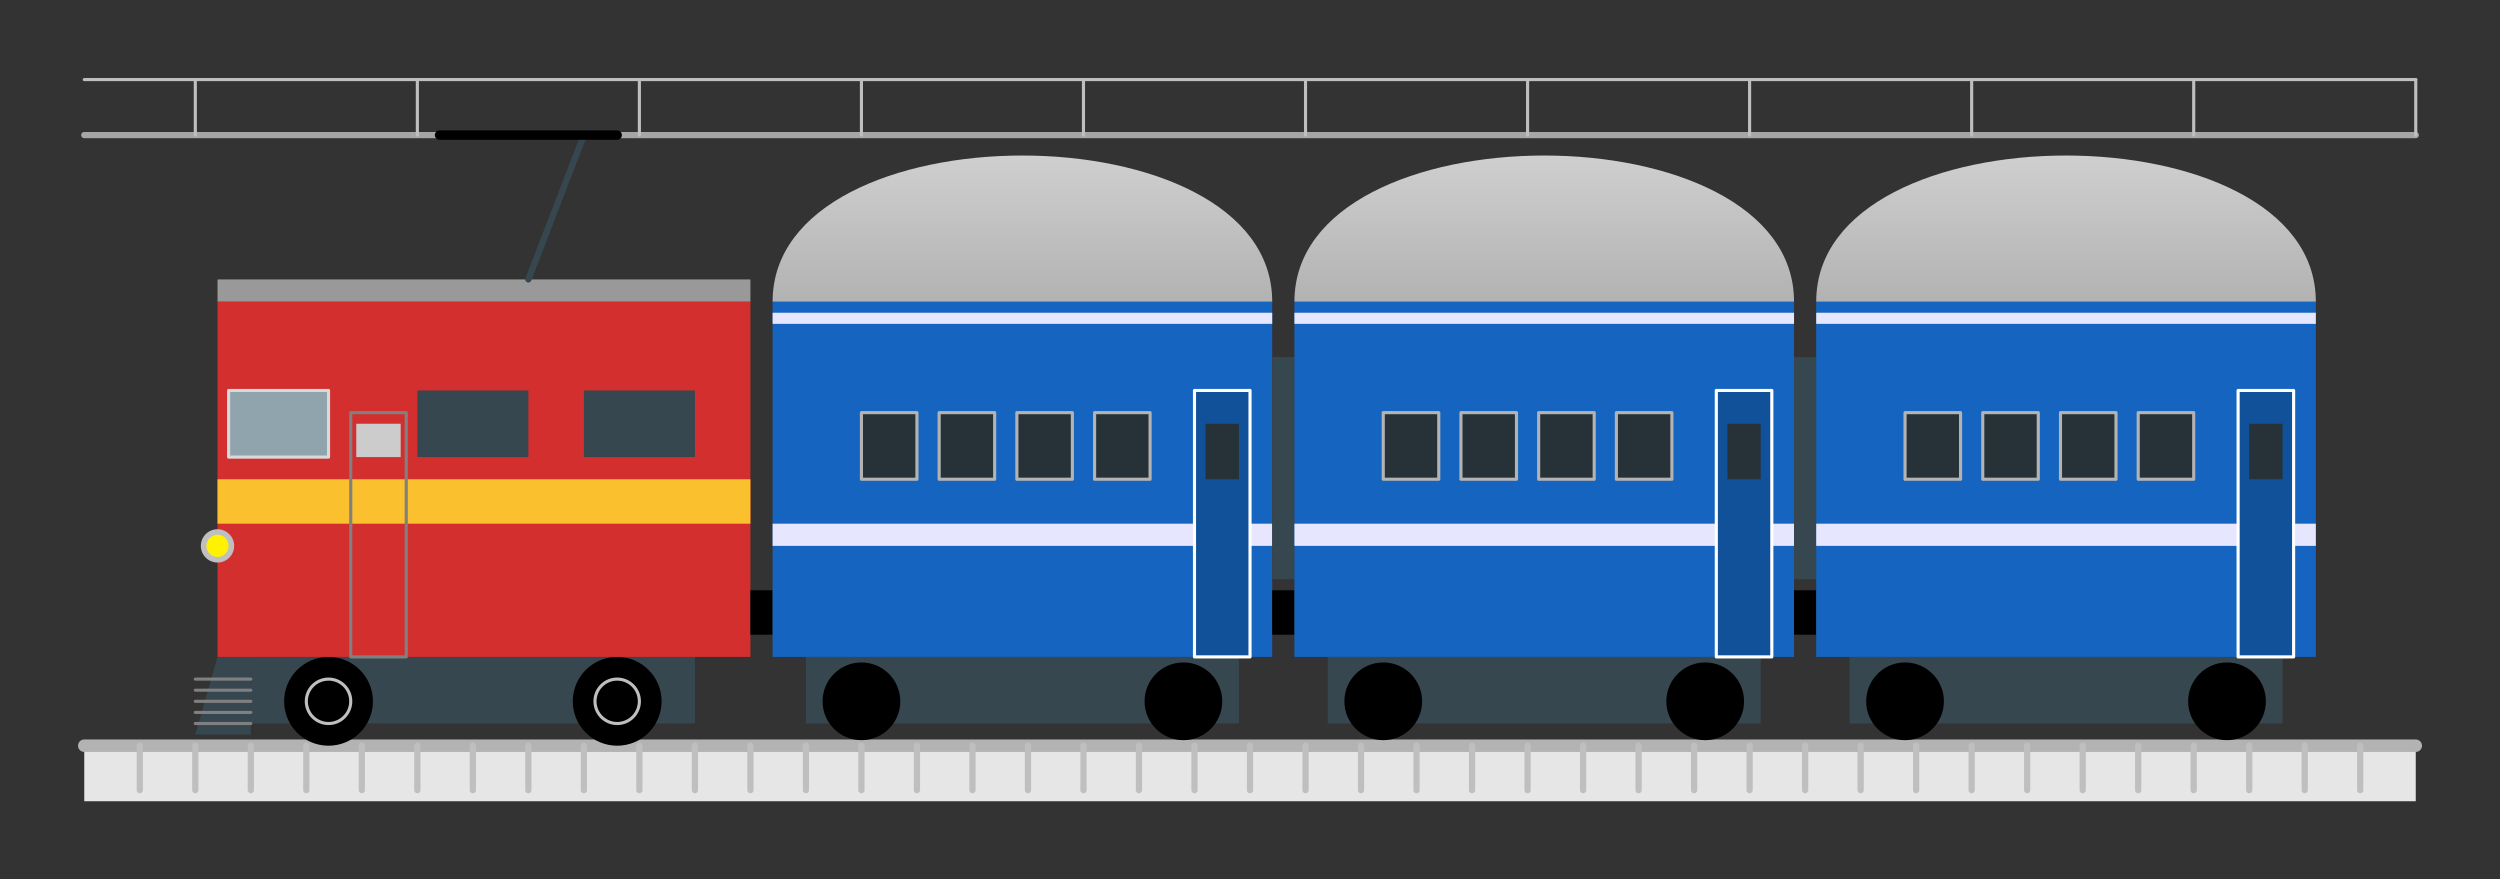 <?xml version="1.0" encoding="UTF-8"?>
<svg xmlns="http://www.w3.org/2000/svg" xmlns:xlink="http://www.w3.org/1999/xlink" width="319.157pt" height="112.25pt" viewBox="0 0 319.157 112.25" version="1.1">
<rect x="0" y="0" width="319.157" height="112.25" fill="#333333" stroke="none"/>
<defs>
<clipPath id="clip1">
  <path d="M 98 19 L 163 19 L 163 39 L 98 39 Z M 98 19 "/>
</clipPath>
<clipPath id="clip2">
  <path d="M 98.633 38.508 C 98.633 13.637 162.414 13.637 162.414 38.508 Z M 98.633 38.508 "/>
</clipPath>
<linearGradient id="linear0" gradientUnits="userSpaceOnUse" x1="0" y1="25.003" x2="0" y2="74.997" gradientTransform="matrix(1.276,0,0,-0.497,66.737,50.946)">
<stop offset="0" style="stop-color:rgb(70%,70%,70%);stop-opacity:1;"/>
<stop offset="0.016" style="stop-color:rgb(70.117%,70.117%,70.117%);stop-opacity:1;"/>
<stop offset="0.031" style="stop-color:rgb(70.351%,70.351%,70.351%);stop-opacity:1;"/>
<stop offset="0.047" style="stop-color:rgb(70.586%,70.586%,70.586%);stop-opacity:1;"/>
<stop offset="0.062" style="stop-color:rgb(70.821%,70.821%,70.821%);stop-opacity:1;"/>
<stop offset="0.078" style="stop-color:rgb(71.054%,71.054%,71.054%);stop-opacity:1;"/>
<stop offset="0.094" style="stop-color:rgb(71.289%,71.289%,71.289%);stop-opacity:1;"/>
<stop offset="0.109" style="stop-color:rgb(71.523%,71.523%,71.523%);stop-opacity:1;"/>
<stop offset="0.125" style="stop-color:rgb(71.758%,71.758%,71.758%);stop-opacity:1;"/>
<stop offset="0.141" style="stop-color:rgb(71.992%,71.992%,71.992%);stop-opacity:1;"/>
<stop offset="0.156" style="stop-color:rgb(72.226%,72.226%,72.226%);stop-opacity:1;"/>
<stop offset="0.172" style="stop-color:rgb(72.461%,72.461%,72.461%);stop-opacity:1;"/>
<stop offset="0.188" style="stop-color:rgb(72.694%,72.694%,72.694%);stop-opacity:1;"/>
<stop offset="0.203" style="stop-color:rgb(72.929%,72.929%,72.929%);stop-opacity:1;"/>
<stop offset="0.219" style="stop-color:rgb(73.164%,73.164%,73.164%);stop-opacity:1;"/>
<stop offset="0.234" style="stop-color:rgb(73.398%,73.398%,73.398%);stop-opacity:1;"/>
<stop offset="0.25" style="stop-color:rgb(73.633%,73.633%,73.633%);stop-opacity:1;"/>
<stop offset="0.266" style="stop-color:rgb(73.866%,73.866%,73.866%);stop-opacity:1;"/>
<stop offset="0.281" style="stop-color:rgb(74.101%,74.101%,74.101%);stop-opacity:1;"/>
<stop offset="0.297" style="stop-color:rgb(74.336%,74.336%,74.336%);stop-opacity:1;"/>
<stop offset="0.312" style="stop-color:rgb(74.57%,74.57%,74.57%);stop-opacity:1;"/>
<stop offset="0.328" style="stop-color:rgb(74.805%,74.805%,74.805%);stop-opacity:1;"/>
<stop offset="0.344" style="stop-color:rgb(75.038%,75.038%,75.038%);stop-opacity:1;"/>
<stop offset="0.359" style="stop-color:rgb(75.273%,75.273%,75.273%);stop-opacity:1;"/>
<stop offset="0.375" style="stop-color:rgb(75.508%,75.508%,75.508%);stop-opacity:1;"/>
<stop offset="0.391" style="stop-color:rgb(75.742%,75.742%,75.742%);stop-opacity:1;"/>
<stop offset="0.406" style="stop-color:rgb(75.977%,75.977%,75.977%);stop-opacity:1;"/>
<stop offset="0.422" style="stop-color:rgb(76.21%,76.21%,76.21%);stop-opacity:1;"/>
<stop offset="0.438" style="stop-color:rgb(76.445%,76.445%,76.445%);stop-opacity:1;"/>
<stop offset="0.453" style="stop-color:rgb(76.68%,76.68%,76.68%);stop-opacity:1;"/>
<stop offset="0.469" style="stop-color:rgb(76.913%,76.913%,76.913%);stop-opacity:1;"/>
<stop offset="0.484" style="stop-color:rgb(77.148%,77.148%,77.148%);stop-opacity:1;"/>
<stop offset="0.5" style="stop-color:rgb(77.382%,77.382%,77.382%);stop-opacity:1;"/>
<stop offset="0.516" style="stop-color:rgb(77.617%,77.617%,77.617%);stop-opacity:1;"/>
<stop offset="0.531" style="stop-color:rgb(77.852%,77.852%,77.852%);stop-opacity:1;"/>
<stop offset="0.547" style="stop-color:rgb(78.085%,78.085%,78.085%);stop-opacity:1;"/>
<stop offset="0.562" style="stop-color:rgb(78.32%,78.32%,78.32%);stop-opacity:1;"/>
<stop offset="0.578" style="stop-color:rgb(78.554%,78.554%,78.554%);stop-opacity:1;"/>
<stop offset="0.594" style="stop-color:rgb(78.789%,78.789%,78.789%);stop-opacity:1;"/>
<stop offset="0.609" style="stop-color:rgb(79.022%,79.022%,79.022%);stop-opacity:1;"/>
<stop offset="0.625" style="stop-color:rgb(79.257%,79.257%,79.257%);stop-opacity:1;"/>
<stop offset="0.641" style="stop-color:rgb(79.491%,79.491%,79.491%);stop-opacity:1;"/>
<stop offset="0.656" style="stop-color:rgb(79.726%,79.726%,79.726%);stop-opacity:1;"/>
<stop offset="0.672" style="stop-color:rgb(79.961%,79.961%,79.961%);stop-opacity:1;"/>
<stop offset="0.688" style="stop-color:rgb(80.194%,80.194%,80.194%);stop-opacity:1;"/>
<stop offset="0.703" style="stop-color:rgb(80.429%,80.429%,80.429%);stop-opacity:1;"/>
<stop offset="0.719" style="stop-color:rgb(80.663%,80.663%,80.663%);stop-opacity:1;"/>
<stop offset="0.734" style="stop-color:rgb(80.898%,80.898%,80.898%);stop-opacity:1;"/>
<stop offset="0.75" style="stop-color:rgb(81.131%,81.131%,81.131%);stop-opacity:1;"/>
<stop offset="0.766" style="stop-color:rgb(81.366%,81.366%,81.366%);stop-opacity:1;"/>
<stop offset="0.781" style="stop-color:rgb(81.601%,81.601%,81.601%);stop-opacity:1;"/>
<stop offset="0.797" style="stop-color:rgb(81.834%,81.834%,81.834%);stop-opacity:1;"/>
<stop offset="0.812" style="stop-color:rgb(82.069%,82.069%,82.069%);stop-opacity:1;"/>
<stop offset="0.828" style="stop-color:rgb(82.303%,82.303%,82.303%);stop-opacity:1;"/>
<stop offset="0.844" style="stop-color:rgb(82.538%,82.538%,82.538%);stop-opacity:1;"/>
<stop offset="0.859" style="stop-color:rgb(82.771%,82.771%,82.771%);stop-opacity:1;"/>
<stop offset="0.875" style="stop-color:rgb(83.006%,83.006%,83.006%);stop-opacity:1;"/>
<stop offset="0.891" style="stop-color:rgb(83.24%,83.24%,83.24%);stop-opacity:1;"/>
<stop offset="0.906" style="stop-color:rgb(83.475%,83.475%,83.475%);stop-opacity:1;"/>
<stop offset="0.922" style="stop-color:rgb(83.71%,83.71%,83.71%);stop-opacity:1;"/>
<stop offset="0.938" style="stop-color:rgb(83.943%,83.943%,83.943%);stop-opacity:1;"/>
<stop offset="0.953" style="stop-color:rgb(84.178%,84.178%,84.178%);stop-opacity:1;"/>
<stop offset="0.969" style="stop-color:rgb(84.412%,84.412%,84.412%);stop-opacity:1;"/>
<stop offset="0.984" style="stop-color:rgb(84.647%,84.647%,84.647%);stop-opacity:1;"/>
<stop offset="1" style="stop-color:rgb(84.88%,84.88%,84.88%);stop-opacity:1;"/>
</linearGradient>
<clipPath id="clip3">
  <path d="M 165 19 L 230 19 L 230 39 L 165 39 Z M 165 19 "/>
</clipPath>
<clipPath id="clip4">
  <path d="M 165.25 38.508 C 165.25 13.637 229.031 13.637 229.031 38.508 Z M 165.25 38.508 "/>
</clipPath>
<linearGradient id="linear1" gradientUnits="userSpaceOnUse" x1="0" y1="25.003" x2="0" y2="74.997" gradientTransform="matrix(1.276,0,0,-0.497,133.352,50.946)">
<stop offset="0" style="stop-color:rgb(70%,70%,70%);stop-opacity:1;"/>
<stop offset="0.016" style="stop-color:rgb(70.117%,70.117%,70.117%);stop-opacity:1;"/>
<stop offset="0.031" style="stop-color:rgb(70.351%,70.351%,70.351%);stop-opacity:1;"/>
<stop offset="0.047" style="stop-color:rgb(70.586%,70.586%,70.586%);stop-opacity:1;"/>
<stop offset="0.062" style="stop-color:rgb(70.821%,70.821%,70.821%);stop-opacity:1;"/>
<stop offset="0.078" style="stop-color:rgb(71.054%,71.054%,71.054%);stop-opacity:1;"/>
<stop offset="0.094" style="stop-color:rgb(71.289%,71.289%,71.289%);stop-opacity:1;"/>
<stop offset="0.109" style="stop-color:rgb(71.523%,71.523%,71.523%);stop-opacity:1;"/>
<stop offset="0.125" style="stop-color:rgb(71.758%,71.758%,71.758%);stop-opacity:1;"/>
<stop offset="0.141" style="stop-color:rgb(71.992%,71.992%,71.992%);stop-opacity:1;"/>
<stop offset="0.156" style="stop-color:rgb(72.226%,72.226%,72.226%);stop-opacity:1;"/>
<stop offset="0.172" style="stop-color:rgb(72.461%,72.461%,72.461%);stop-opacity:1;"/>
<stop offset="0.188" style="stop-color:rgb(72.694%,72.694%,72.694%);stop-opacity:1;"/>
<stop offset="0.203" style="stop-color:rgb(72.929%,72.929%,72.929%);stop-opacity:1;"/>
<stop offset="0.219" style="stop-color:rgb(73.164%,73.164%,73.164%);stop-opacity:1;"/>
<stop offset="0.234" style="stop-color:rgb(73.398%,73.398%,73.398%);stop-opacity:1;"/>
<stop offset="0.25" style="stop-color:rgb(73.633%,73.633%,73.633%);stop-opacity:1;"/>
<stop offset="0.266" style="stop-color:rgb(73.866%,73.866%,73.866%);stop-opacity:1;"/>
<stop offset="0.281" style="stop-color:rgb(74.101%,74.101%,74.101%);stop-opacity:1;"/>
<stop offset="0.297" style="stop-color:rgb(74.336%,74.336%,74.336%);stop-opacity:1;"/>
<stop offset="0.312" style="stop-color:rgb(74.57%,74.57%,74.57%);stop-opacity:1;"/>
<stop offset="0.328" style="stop-color:rgb(74.805%,74.805%,74.805%);stop-opacity:1;"/>
<stop offset="0.344" style="stop-color:rgb(75.038%,75.038%,75.038%);stop-opacity:1;"/>
<stop offset="0.359" style="stop-color:rgb(75.273%,75.273%,75.273%);stop-opacity:1;"/>
<stop offset="0.375" style="stop-color:rgb(75.508%,75.508%,75.508%);stop-opacity:1;"/>
<stop offset="0.391" style="stop-color:rgb(75.742%,75.742%,75.742%);stop-opacity:1;"/>
<stop offset="0.406" style="stop-color:rgb(75.977%,75.977%,75.977%);stop-opacity:1;"/>
<stop offset="0.422" style="stop-color:rgb(76.21%,76.21%,76.21%);stop-opacity:1;"/>
<stop offset="0.438" style="stop-color:rgb(76.445%,76.445%,76.445%);stop-opacity:1;"/>
<stop offset="0.453" style="stop-color:rgb(76.68%,76.68%,76.68%);stop-opacity:1;"/>
<stop offset="0.469" style="stop-color:rgb(76.913%,76.913%,76.913%);stop-opacity:1;"/>
<stop offset="0.484" style="stop-color:rgb(77.148%,77.148%,77.148%);stop-opacity:1;"/>
<stop offset="0.5" style="stop-color:rgb(77.382%,77.382%,77.382%);stop-opacity:1;"/>
<stop offset="0.516" style="stop-color:rgb(77.617%,77.617%,77.617%);stop-opacity:1;"/>
<stop offset="0.531" style="stop-color:rgb(77.852%,77.852%,77.852%);stop-opacity:1;"/>
<stop offset="0.547" style="stop-color:rgb(78.085%,78.085%,78.085%);stop-opacity:1;"/>
<stop offset="0.562" style="stop-color:rgb(78.32%,78.32%,78.32%);stop-opacity:1;"/>
<stop offset="0.578" style="stop-color:rgb(78.554%,78.554%,78.554%);stop-opacity:1;"/>
<stop offset="0.594" style="stop-color:rgb(78.789%,78.789%,78.789%);stop-opacity:1;"/>
<stop offset="0.609" style="stop-color:rgb(79.022%,79.022%,79.022%);stop-opacity:1;"/>
<stop offset="0.625" style="stop-color:rgb(79.257%,79.257%,79.257%);stop-opacity:1;"/>
<stop offset="0.641" style="stop-color:rgb(79.491%,79.491%,79.491%);stop-opacity:1;"/>
<stop offset="0.656" style="stop-color:rgb(79.726%,79.726%,79.726%);stop-opacity:1;"/>
<stop offset="0.672" style="stop-color:rgb(79.961%,79.961%,79.961%);stop-opacity:1;"/>
<stop offset="0.688" style="stop-color:rgb(80.194%,80.194%,80.194%);stop-opacity:1;"/>
<stop offset="0.703" style="stop-color:rgb(80.429%,80.429%,80.429%);stop-opacity:1;"/>
<stop offset="0.719" style="stop-color:rgb(80.663%,80.663%,80.663%);stop-opacity:1;"/>
<stop offset="0.734" style="stop-color:rgb(80.898%,80.898%,80.898%);stop-opacity:1;"/>
<stop offset="0.75" style="stop-color:rgb(81.131%,81.131%,81.131%);stop-opacity:1;"/>
<stop offset="0.766" style="stop-color:rgb(81.366%,81.366%,81.366%);stop-opacity:1;"/>
<stop offset="0.781" style="stop-color:rgb(81.601%,81.601%,81.601%);stop-opacity:1;"/>
<stop offset="0.797" style="stop-color:rgb(81.834%,81.834%,81.834%);stop-opacity:1;"/>
<stop offset="0.812" style="stop-color:rgb(82.069%,82.069%,82.069%);stop-opacity:1;"/>
<stop offset="0.828" style="stop-color:rgb(82.303%,82.303%,82.303%);stop-opacity:1;"/>
<stop offset="0.844" style="stop-color:rgb(82.538%,82.538%,82.538%);stop-opacity:1;"/>
<stop offset="0.859" style="stop-color:rgb(82.771%,82.771%,82.771%);stop-opacity:1;"/>
<stop offset="0.875" style="stop-color:rgb(83.006%,83.006%,83.006%);stop-opacity:1;"/>
<stop offset="0.891" style="stop-color:rgb(83.24%,83.24%,83.24%);stop-opacity:1;"/>
<stop offset="0.906" style="stop-color:rgb(83.475%,83.475%,83.475%);stop-opacity:1;"/>
<stop offset="0.922" style="stop-color:rgb(83.71%,83.71%,83.71%);stop-opacity:1;"/>
<stop offset="0.938" style="stop-color:rgb(83.943%,83.943%,83.943%);stop-opacity:1;"/>
<stop offset="0.953" style="stop-color:rgb(84.178%,84.178%,84.178%);stop-opacity:1;"/>
<stop offset="0.969" style="stop-color:rgb(84.412%,84.412%,84.412%);stop-opacity:1;"/>
<stop offset="0.984" style="stop-color:rgb(84.647%,84.647%,84.647%);stop-opacity:1;"/>
<stop offset="1" style="stop-color:rgb(84.88%,84.88%,84.88%);stop-opacity:1;"/>
</linearGradient>
<clipPath id="clip5">
  <path d="M 231 19 L 296 19 L 296 39 L 231 39 Z M 231 19 "/>
</clipPath>
<clipPath id="clip6">
  <path d="M 231.863 38.508 C 231.863 13.637 295.645 13.637 295.645 38.508 Z M 231.863 38.508 "/>
</clipPath>
<linearGradient id="linear2" gradientUnits="userSpaceOnUse" x1="0" y1="25.003" x2="0" y2="74.997" gradientTransform="matrix(1.276,0,0,-0.497,199.967,50.946)">
<stop offset="0" style="stop-color:rgb(70%,70%,70%);stop-opacity:1;"/>
<stop offset="0.016" style="stop-color:rgb(70.117%,70.117%,70.117%);stop-opacity:1;"/>
<stop offset="0.031" style="stop-color:rgb(70.351%,70.351%,70.351%);stop-opacity:1;"/>
<stop offset="0.047" style="stop-color:rgb(70.586%,70.586%,70.586%);stop-opacity:1;"/>
<stop offset="0.062" style="stop-color:rgb(70.821%,70.821%,70.821%);stop-opacity:1;"/>
<stop offset="0.078" style="stop-color:rgb(71.054%,71.054%,71.054%);stop-opacity:1;"/>
<stop offset="0.094" style="stop-color:rgb(71.289%,71.289%,71.289%);stop-opacity:1;"/>
<stop offset="0.109" style="stop-color:rgb(71.523%,71.523%,71.523%);stop-opacity:1;"/>
<stop offset="0.125" style="stop-color:rgb(71.758%,71.758%,71.758%);stop-opacity:1;"/>
<stop offset="0.141" style="stop-color:rgb(71.992%,71.992%,71.992%);stop-opacity:1;"/>
<stop offset="0.156" style="stop-color:rgb(72.226%,72.226%,72.226%);stop-opacity:1;"/>
<stop offset="0.172" style="stop-color:rgb(72.461%,72.461%,72.461%);stop-opacity:1;"/>
<stop offset="0.188" style="stop-color:rgb(72.694%,72.694%,72.694%);stop-opacity:1;"/>
<stop offset="0.203" style="stop-color:rgb(72.929%,72.929%,72.929%);stop-opacity:1;"/>
<stop offset="0.219" style="stop-color:rgb(73.164%,73.164%,73.164%);stop-opacity:1;"/>
<stop offset="0.234" style="stop-color:rgb(73.398%,73.398%,73.398%);stop-opacity:1;"/>
<stop offset="0.25" style="stop-color:rgb(73.633%,73.633%,73.633%);stop-opacity:1;"/>
<stop offset="0.266" style="stop-color:rgb(73.866%,73.866%,73.866%);stop-opacity:1;"/>
<stop offset="0.281" style="stop-color:rgb(74.101%,74.101%,74.101%);stop-opacity:1;"/>
<stop offset="0.297" style="stop-color:rgb(74.336%,74.336%,74.336%);stop-opacity:1;"/>
<stop offset="0.312" style="stop-color:rgb(74.57%,74.57%,74.57%);stop-opacity:1;"/>
<stop offset="0.328" style="stop-color:rgb(74.805%,74.805%,74.805%);stop-opacity:1;"/>
<stop offset="0.344" style="stop-color:rgb(75.038%,75.038%,75.038%);stop-opacity:1;"/>
<stop offset="0.359" style="stop-color:rgb(75.273%,75.273%,75.273%);stop-opacity:1;"/>
<stop offset="0.375" style="stop-color:rgb(75.508%,75.508%,75.508%);stop-opacity:1;"/>
<stop offset="0.391" style="stop-color:rgb(75.742%,75.742%,75.742%);stop-opacity:1;"/>
<stop offset="0.406" style="stop-color:rgb(75.977%,75.977%,75.977%);stop-opacity:1;"/>
<stop offset="0.422" style="stop-color:rgb(76.21%,76.21%,76.21%);stop-opacity:1;"/>
<stop offset="0.438" style="stop-color:rgb(76.445%,76.445%,76.445%);stop-opacity:1;"/>
<stop offset="0.453" style="stop-color:rgb(76.68%,76.68%,76.68%);stop-opacity:1;"/>
<stop offset="0.469" style="stop-color:rgb(76.913%,76.913%,76.913%);stop-opacity:1;"/>
<stop offset="0.484" style="stop-color:rgb(77.148%,77.148%,77.148%);stop-opacity:1;"/>
<stop offset="0.5" style="stop-color:rgb(77.382%,77.382%,77.382%);stop-opacity:1;"/>
<stop offset="0.516" style="stop-color:rgb(77.617%,77.617%,77.617%);stop-opacity:1;"/>
<stop offset="0.531" style="stop-color:rgb(77.852%,77.852%,77.852%);stop-opacity:1;"/>
<stop offset="0.547" style="stop-color:rgb(78.085%,78.085%,78.085%);stop-opacity:1;"/>
<stop offset="0.562" style="stop-color:rgb(78.32%,78.32%,78.32%);stop-opacity:1;"/>
<stop offset="0.578" style="stop-color:rgb(78.554%,78.554%,78.554%);stop-opacity:1;"/>
<stop offset="0.594" style="stop-color:rgb(78.789%,78.789%,78.789%);stop-opacity:1;"/>
<stop offset="0.609" style="stop-color:rgb(79.022%,79.022%,79.022%);stop-opacity:1;"/>
<stop offset="0.625" style="stop-color:rgb(79.257%,79.257%,79.257%);stop-opacity:1;"/>
<stop offset="0.641" style="stop-color:rgb(79.491%,79.491%,79.491%);stop-opacity:1;"/>
<stop offset="0.656" style="stop-color:rgb(79.726%,79.726%,79.726%);stop-opacity:1;"/>
<stop offset="0.672" style="stop-color:rgb(79.961%,79.961%,79.961%);stop-opacity:1;"/>
<stop offset="0.688" style="stop-color:rgb(80.194%,80.194%,80.194%);stop-opacity:1;"/>
<stop offset="0.703" style="stop-color:rgb(80.429%,80.429%,80.429%);stop-opacity:1;"/>
<stop offset="0.719" style="stop-color:rgb(80.663%,80.663%,80.663%);stop-opacity:1;"/>
<stop offset="0.734" style="stop-color:rgb(80.898%,80.898%,80.898%);stop-opacity:1;"/>
<stop offset="0.75" style="stop-color:rgb(81.131%,81.131%,81.131%);stop-opacity:1;"/>
<stop offset="0.766" style="stop-color:rgb(81.366%,81.366%,81.366%);stop-opacity:1;"/>
<stop offset="0.781" style="stop-color:rgb(81.601%,81.601%,81.601%);stop-opacity:1;"/>
<stop offset="0.797" style="stop-color:rgb(81.834%,81.834%,81.834%);stop-opacity:1;"/>
<stop offset="0.812" style="stop-color:rgb(82.069%,82.069%,82.069%);stop-opacity:1;"/>
<stop offset="0.828" style="stop-color:rgb(82.303%,82.303%,82.303%);stop-opacity:1;"/>
<stop offset="0.844" style="stop-color:rgb(82.538%,82.538%,82.538%);stop-opacity:1;"/>
<stop offset="0.859" style="stop-color:rgb(82.771%,82.771%,82.771%);stop-opacity:1;"/>
<stop offset="0.875" style="stop-color:rgb(83.006%,83.006%,83.006%);stop-opacity:1;"/>
<stop offset="0.891" style="stop-color:rgb(83.24%,83.24%,83.24%);stop-opacity:1;"/>
<stop offset="0.906" style="stop-color:rgb(83.475%,83.475%,83.475%);stop-opacity:1;"/>
<stop offset="0.922" style="stop-color:rgb(83.71%,83.71%,83.71%);stop-opacity:1;"/>
<stop offset="0.938" style="stop-color:rgb(83.943%,83.943%,83.943%);stop-opacity:1;"/>
<stop offset="0.953" style="stop-color:rgb(84.178%,84.178%,84.178%);stop-opacity:1;"/>
<stop offset="0.969" style="stop-color:rgb(84.412%,84.412%,84.412%);stop-opacity:1;"/>
<stop offset="0.984" style="stop-color:rgb(84.647%,84.647%,84.647%);stop-opacity:1;"/>
<stop offset="1" style="stop-color:rgb(84.88%,84.88%,84.88%);stop-opacity:1;"/>
</linearGradient>
</defs>
<g id="surface1">
<path style="fill:none;stroke-width:0.797;stroke-linecap:round;stroke-linejoin:round;stroke:rgb(64.999%,64.999%,64.999%);stroke-opacity:1;stroke-miterlimit:10;" d="M -14.175 77.955 L 283.469 77.955 " transform="matrix(1,0,0,-1,24.933,95.201)"/>
<path style="fill:none;stroke-width:0.399;stroke-linecap:round;stroke-linejoin:round;stroke:rgb(75%,75%,75%);stroke-opacity:1;stroke-miterlimit:10;" d="M -14.175 85.041 L 283.469 85.041 " transform="matrix(1,0,0,-1,24.933,95.201)"/>
<path style="fill:none;stroke-width:0.399;stroke-linecap:round;stroke-linejoin:round;stroke:rgb(75%,75%,75%);stroke-opacity:1;stroke-miterlimit:10;" d="M 0.001 77.955 L 0.001 85.041 " transform="matrix(1,0,0,-1,24.933,95.201)"/>
<path style="fill:none;stroke-width:0.399;stroke-linecap:round;stroke-linejoin:round;stroke:rgb(75%,75%,75%);stroke-opacity:1;stroke-miterlimit:10;" d="M 28.348 77.955 L 28.348 85.041 " transform="matrix(1,0,0,-1,24.933,95.201)"/>
<path style="fill:none;stroke-width:0.399;stroke-linecap:round;stroke-linejoin:round;stroke:rgb(75%,75%,75%);stroke-opacity:1;stroke-miterlimit:10;" d="M 56.692 77.955 L 56.692 85.041 " transform="matrix(1,0,0,-1,24.933,95.201)"/>
<path style="fill:none;stroke-width:0.399;stroke-linecap:round;stroke-linejoin:round;stroke:rgb(75%,75%,75%);stroke-opacity:1;stroke-miterlimit:10;" d="M 85.04 77.955 L 85.04 85.041 " transform="matrix(1,0,0,-1,24.933,95.201)"/>
<path style="fill:none;stroke-width:0.399;stroke-linecap:round;stroke-linejoin:round;stroke:rgb(75%,75%,75%);stroke-opacity:1;stroke-miterlimit:10;" d="M 113.387 77.955 L 113.387 85.041 " transform="matrix(1,0,0,-1,24.933,95.201)"/>
<path style="fill:none;stroke-width:0.399;stroke-linecap:round;stroke-linejoin:round;stroke:rgb(75%,75%,75%);stroke-opacity:1;stroke-miterlimit:10;" d="M 141.735 77.955 L 141.735 85.041 " transform="matrix(1,0,0,-1,24.933,95.201)"/>
<path style="fill:none;stroke-width:0.399;stroke-linecap:round;stroke-linejoin:round;stroke:rgb(75%,75%,75%);stroke-opacity:1;stroke-miterlimit:10;" d="M 170.083 77.955 L 170.083 85.041 " transform="matrix(1,0,0,-1,24.933,95.201)"/>
<path style="fill:none;stroke-width:0.399;stroke-linecap:round;stroke-linejoin:round;stroke:rgb(75%,75%,75%);stroke-opacity:1;stroke-miterlimit:10;" d="M 198.426 77.955 L 198.426 85.041 " transform="matrix(1,0,0,-1,24.933,95.201)"/>
<path style="fill:none;stroke-width:0.399;stroke-linecap:round;stroke-linejoin:round;stroke:rgb(75%,75%,75%);stroke-opacity:1;stroke-miterlimit:10;" d="M 226.774 77.955 L 226.774 85.041 " transform="matrix(1,0,0,-1,24.933,95.201)"/>
<path style="fill:none;stroke-width:0.399;stroke-linecap:round;stroke-linejoin:round;stroke:rgb(75%,75%,75%);stroke-opacity:1;stroke-miterlimit:10;" d="M 255.122 77.955 L 255.122 85.041 " transform="matrix(1,0,0,-1,24.933,95.201)"/>
<path style="fill:none;stroke-width:0.399;stroke-linecap:round;stroke-linejoin:round;stroke:rgb(75%,75%,75%);stroke-opacity:1;stroke-miterlimit:10;" d="M 283.469 77.955 L 283.469 85.041 " transform="matrix(1,0,0,-1,24.933,95.201)"/>
<path style=" stroke:none;fill-rule:nonzero;fill:rgb(89.999%,89.999%,89.999%);fill-opacity:1;" d="M 10.758 102.289 L 10.758 95.199 L 308.402 95.199 L 308.402 102.289 Z M 10.758 102.289 "/>
<path style="fill:none;stroke-width:1.594;stroke-linecap:round;stroke-linejoin:round;stroke:rgb(70%,70%,70%);stroke-opacity:1;stroke-miterlimit:10;" d="M -14.175 0.002 L 283.469 0.002 " transform="matrix(1,0,0,-1,24.933,95.201)"/>
<path style="fill:none;stroke-width:0.797;stroke-linecap:round;stroke-linejoin:round;stroke:rgb(75%,75%,75%);stroke-opacity:1;stroke-miterlimit:10;" d="M -7.085 -5.67 L -7.085 0.002 " transform="matrix(1,0,0,-1,24.933,95.201)"/>
<path style="fill:none;stroke-width:0.797;stroke-linecap:round;stroke-linejoin:round;stroke:rgb(75%,75%,75%);stroke-opacity:1;stroke-miterlimit:10;" d="M 0.001 -5.67 L 0.001 0.002 " transform="matrix(1,0,0,-1,24.933,95.201)"/>
<path style="fill:none;stroke-width:0.797;stroke-linecap:round;stroke-linejoin:round;stroke:rgb(75%,75%,75%);stroke-opacity:1;stroke-miterlimit:10;" d="M 7.087 -5.67 L 7.087 0.002 " transform="matrix(1,0,0,-1,24.933,95.201)"/>
<path style="fill:none;stroke-width:0.797;stroke-linecap:round;stroke-linejoin:round;stroke:rgb(75%,75%,75%);stroke-opacity:1;stroke-miterlimit:10;" d="M 14.172 -5.67 L 14.172 0.002 " transform="matrix(1,0,0,-1,24.933,95.201)"/>
<path style="fill:none;stroke-width:0.797;stroke-linecap:round;stroke-linejoin:round;stroke:rgb(75%,75%,75%);stroke-opacity:1;stroke-miterlimit:10;" d="M 21.258 -5.67 L 21.258 0.002 " transform="matrix(1,0,0,-1,24.933,95.201)"/>
<path style="fill:none;stroke-width:0.797;stroke-linecap:round;stroke-linejoin:round;stroke:rgb(75%,75%,75%);stroke-opacity:1;stroke-miterlimit:10;" d="M 28.348 -5.67 L 28.348 0.002 " transform="matrix(1,0,0,-1,24.933,95.201)"/>
<path style="fill:none;stroke-width:0.797;stroke-linecap:round;stroke-linejoin:round;stroke:rgb(75%,75%,75%);stroke-opacity:1;stroke-miterlimit:10;" d="M 35.434 -5.67 L 35.434 0.002 " transform="matrix(1,0,0,-1,24.933,95.201)"/>
<path style="fill:none;stroke-width:0.797;stroke-linecap:round;stroke-linejoin:round;stroke:rgb(75%,75%,75%);stroke-opacity:1;stroke-miterlimit:10;" d="M 42.52 -5.67 L 42.52 0.002 " transform="matrix(1,0,0,-1,24.933,95.201)"/>
<path style="fill:none;stroke-width:0.797;stroke-linecap:round;stroke-linejoin:round;stroke:rgb(75%,75%,75%);stroke-opacity:1;stroke-miterlimit:10;" d="M 49.606 -5.67 L 49.606 0.002 " transform="matrix(1,0,0,-1,24.933,95.201)"/>
<path style="fill:none;stroke-width:0.797;stroke-linecap:round;stroke-linejoin:round;stroke:rgb(75%,75%,75%);stroke-opacity:1;stroke-miterlimit:10;" d="M 56.692 -5.67 L 56.692 0.002 " transform="matrix(1,0,0,-1,24.933,95.201)"/>
<path style="fill:none;stroke-width:0.797;stroke-linecap:round;stroke-linejoin:round;stroke:rgb(75%,75%,75%);stroke-opacity:1;stroke-miterlimit:10;" d="M 63.782 -5.67 L 63.782 0.002 " transform="matrix(1,0,0,-1,24.933,95.201)"/>
<path style="fill:none;stroke-width:0.797;stroke-linecap:round;stroke-linejoin:round;stroke:rgb(75%,75%,75%);stroke-opacity:1;stroke-miterlimit:10;" d="M 70.868 -5.67 L 70.868 0.002 " transform="matrix(1,0,0,-1,24.933,95.201)"/>
<path style="fill:none;stroke-width:0.797;stroke-linecap:round;stroke-linejoin:round;stroke:rgb(75%,75%,75%);stroke-opacity:1;stroke-miterlimit:10;" d="M 77.954 -5.67 L 77.954 0.002 " transform="matrix(1,0,0,-1,24.933,95.201)"/>
<path style="fill:none;stroke-width:0.797;stroke-linecap:round;stroke-linejoin:round;stroke:rgb(75%,75%,75%);stroke-opacity:1;stroke-miterlimit:10;" d="M 85.04 -5.67 L 85.04 0.002 " transform="matrix(1,0,0,-1,24.933,95.201)"/>
<path style="fill:none;stroke-width:0.797;stroke-linecap:round;stroke-linejoin:round;stroke:rgb(75%,75%,75%);stroke-opacity:1;stroke-miterlimit:10;" d="M 92.126 -5.67 L 92.126 0.002 " transform="matrix(1,0,0,-1,24.933,95.201)"/>
<path style="fill:none;stroke-width:0.797;stroke-linecap:round;stroke-linejoin:round;stroke:rgb(75%,75%,75%);stroke-opacity:1;stroke-miterlimit:10;" d="M 99.215 -5.67 L 99.215 0.002 " transform="matrix(1,0,0,-1,24.933,95.201)"/>
<path style="fill:none;stroke-width:0.797;stroke-linecap:round;stroke-linejoin:round;stroke:rgb(75%,75%,75%);stroke-opacity:1;stroke-miterlimit:10;" d="M 106.301 -5.67 L 106.301 0.002 " transform="matrix(1,0,0,-1,24.933,95.201)"/>
<path style="fill:none;stroke-width:0.797;stroke-linecap:round;stroke-linejoin:round;stroke:rgb(75%,75%,75%);stroke-opacity:1;stroke-miterlimit:10;" d="M 113.387 -5.67 L 113.387 0.002 " transform="matrix(1,0,0,-1,24.933,95.201)"/>
<path style="fill:none;stroke-width:0.797;stroke-linecap:round;stroke-linejoin:round;stroke:rgb(75%,75%,75%);stroke-opacity:1;stroke-miterlimit:10;" d="M 120.473 -5.67 L 120.473 0.002 " transform="matrix(1,0,0,-1,24.933,95.201)"/>
<path style="fill:none;stroke-width:0.797;stroke-linecap:round;stroke-linejoin:round;stroke:rgb(75%,75%,75%);stroke-opacity:1;stroke-miterlimit:10;" d="M 127.559 -5.67 L 127.559 0.002 " transform="matrix(1,0,0,-1,24.933,95.201)"/>
<path style="fill:none;stroke-width:0.797;stroke-linecap:round;stroke-linejoin:round;stroke:rgb(75%,75%,75%);stroke-opacity:1;stroke-miterlimit:10;" d="M 134.649 -5.67 L 134.649 0.002 " transform="matrix(1,0,0,-1,24.933,95.201)"/>
<path style="fill:none;stroke-width:0.797;stroke-linecap:round;stroke-linejoin:round;stroke:rgb(75%,75%,75%);stroke-opacity:1;stroke-miterlimit:10;" d="M 141.735 -5.67 L 141.735 0.002 " transform="matrix(1,0,0,-1,24.933,95.201)"/>
<path style="fill:none;stroke-width:0.797;stroke-linecap:round;stroke-linejoin:round;stroke:rgb(75%,75%,75%);stroke-opacity:1;stroke-miterlimit:10;" d="M 148.821 -5.67 L 148.821 0.002 " transform="matrix(1,0,0,-1,24.933,95.201)"/>
<path style="fill:none;stroke-width:0.797;stroke-linecap:round;stroke-linejoin:round;stroke:rgb(75%,75%,75%);stroke-opacity:1;stroke-miterlimit:10;" d="M 155.907 -5.67 L 155.907 0.002 " transform="matrix(1,0,0,-1,24.933,95.201)"/>
<path style="fill:none;stroke-width:0.797;stroke-linecap:round;stroke-linejoin:round;stroke:rgb(75%,75%,75%);stroke-opacity:1;stroke-miterlimit:10;" d="M 162.993 -5.67 L 162.993 0.002 " transform="matrix(1,0,0,-1,24.933,95.201)"/>
<path style="fill:none;stroke-width:0.797;stroke-linecap:round;stroke-linejoin:round;stroke:rgb(75%,75%,75%);stroke-opacity:1;stroke-miterlimit:10;" d="M 170.083 -5.67 L 170.083 0.002 " transform="matrix(1,0,0,-1,24.933,95.201)"/>
<path style="fill:none;stroke-width:0.797;stroke-linecap:round;stroke-linejoin:round;stroke:rgb(75%,75%,75%);stroke-opacity:1;stroke-miterlimit:10;" d="M 177.169 -5.67 L 177.169 0.002 " transform="matrix(1,0,0,-1,24.933,95.201)"/>
<path style="fill:none;stroke-width:0.797;stroke-linecap:round;stroke-linejoin:round;stroke:rgb(75%,75%,75%);stroke-opacity:1;stroke-miterlimit:10;" d="M 184.255 -5.67 L 184.255 0.002 " transform="matrix(1,0,0,-1,24.933,95.201)"/>
<path style="fill:none;stroke-width:0.797;stroke-linecap:round;stroke-linejoin:round;stroke:rgb(75%,75%,75%);stroke-opacity:1;stroke-miterlimit:10;" d="M 191.34 -5.67 L 191.34 0.002 " transform="matrix(1,0,0,-1,24.933,95.201)"/>
<path style="fill:none;stroke-width:0.797;stroke-linecap:round;stroke-linejoin:round;stroke:rgb(75%,75%,75%);stroke-opacity:1;stroke-miterlimit:10;" d="M 198.426 -5.67 L 198.426 0.002 " transform="matrix(1,0,0,-1,24.933,95.201)"/>
<path style="fill:none;stroke-width:0.797;stroke-linecap:round;stroke-linejoin:round;stroke:rgb(75%,75%,75%);stroke-opacity:1;stroke-miterlimit:10;" d="M 205.516 -5.67 L 205.516 0.002 " transform="matrix(1,0,0,-1,24.933,95.201)"/>
<path style="fill:none;stroke-width:0.797;stroke-linecap:round;stroke-linejoin:round;stroke:rgb(75%,75%,75%);stroke-opacity:1;stroke-miterlimit:10;" d="M 212.602 -5.67 L 212.602 0.002 " transform="matrix(1,0,0,-1,24.933,95.201)"/>
<path style="fill:none;stroke-width:0.797;stroke-linecap:round;stroke-linejoin:round;stroke:rgb(75%,75%,75%);stroke-opacity:1;stroke-miterlimit:10;" d="M 219.688 -5.67 L 219.688 0.002 " transform="matrix(1,0,0,-1,24.933,95.201)"/>
<path style="fill:none;stroke-width:0.797;stroke-linecap:round;stroke-linejoin:round;stroke:rgb(75%,75%,75%);stroke-opacity:1;stroke-miterlimit:10;" d="M 226.774 -5.67 L 226.774 0.002 " transform="matrix(1,0,0,-1,24.933,95.201)"/>
<path style="fill:none;stroke-width:0.797;stroke-linecap:round;stroke-linejoin:round;stroke:rgb(75%,75%,75%);stroke-opacity:1;stroke-miterlimit:10;" d="M 233.86 -5.67 L 233.86 0.002 " transform="matrix(1,0,0,-1,24.933,95.201)"/>
<path style="fill:none;stroke-width:0.797;stroke-linecap:round;stroke-linejoin:round;stroke:rgb(75%,75%,75%);stroke-opacity:1;stroke-miterlimit:10;" d="M 240.95 -5.67 L 240.95 0.002 " transform="matrix(1,0,0,-1,24.933,95.201)"/>
<path style="fill:none;stroke-width:0.797;stroke-linecap:round;stroke-linejoin:round;stroke:rgb(75%,75%,75%);stroke-opacity:1;stroke-miterlimit:10;" d="M 248.036 -5.67 L 248.036 0.002 " transform="matrix(1,0,0,-1,24.933,95.201)"/>
<path style="fill:none;stroke-width:0.797;stroke-linecap:round;stroke-linejoin:round;stroke:rgb(75%,75%,75%);stroke-opacity:1;stroke-miterlimit:10;" d="M 255.122 -5.67 L 255.122 0.002 " transform="matrix(1,0,0,-1,24.933,95.201)"/>
<path style="fill:none;stroke-width:0.797;stroke-linecap:round;stroke-linejoin:round;stroke:rgb(75%,75%,75%);stroke-opacity:1;stroke-miterlimit:10;" d="M 262.208 -5.67 L 262.208 0.002 " transform="matrix(1,0,0,-1,24.933,95.201)"/>
<path style="fill:none;stroke-width:0.797;stroke-linecap:round;stroke-linejoin:round;stroke:rgb(75%,75%,75%);stroke-opacity:1;stroke-miterlimit:10;" d="M 269.294 -5.67 L 269.294 0.002 " transform="matrix(1,0,0,-1,24.933,95.201)"/>
<path style="fill:none;stroke-width:0.797;stroke-linecap:round;stroke-linejoin:round;stroke:rgb(75%,75%,75%);stroke-opacity:1;stroke-miterlimit:10;" d="M 276.38 -5.67 L 276.38 0.002 " transform="matrix(1,0,0,-1,24.933,95.201)"/>
<path style=" stroke:none;fill-rule:nonzero;fill:rgb(21.57%,27.843%,30.98%);fill-opacity:1;" d="M 32.02 92.367 L 32.02 83.863 L 88.715 83.863 L 88.715 92.367 Z M 32.02 92.367 "/>
<path style=" stroke:none;fill-rule:nonzero;fill:rgb(0%,0%,0%);fill-opacity:1;" d="M 47.609 89.531 C 47.609 86.402 45.07 83.863 41.941 83.863 C 38.809 83.863 36.273 86.402 36.273 89.531 C 36.273 92.664 38.809 95.199 41.941 95.199 C 45.07 95.199 47.609 92.664 47.609 89.531 Z M 47.609 89.531 "/>
<path style=" stroke:none;fill-rule:nonzero;fill:rgb(0%,0%,0%);fill-opacity:1;" d="M 84.461 89.531 C 84.461 86.402 81.922 83.863 78.793 83.863 C 75.66 83.863 73.121 86.402 73.121 89.531 C 73.121 92.664 75.66 95.199 78.793 95.199 C 81.922 95.199 84.461 92.664 84.461 89.531 Z M 84.461 89.531 "/>
<path style="fill:none;stroke-width:0.399;stroke-linecap:round;stroke-linejoin:round;stroke:rgb(75%,75%,75%);stroke-opacity:1;stroke-miterlimit:10;" d="M 19.844 5.67 C 19.844 7.236 18.575 8.506 17.008 8.506 C 15.442 8.506 14.172 7.236 14.172 5.67 C 14.172 4.103 15.442 2.834 17.008 2.834 C 18.575 2.834 19.844 4.103 19.844 5.67 Z M 19.844 5.67 " transform="matrix(1,0,0,-1,24.933,95.201)"/>
<path style="fill:none;stroke-width:0.399;stroke-linecap:round;stroke-linejoin:round;stroke:rgb(75%,75%,75%);stroke-opacity:1;stroke-miterlimit:10;" d="M 56.692 5.67 C 56.692 7.236 55.426 8.506 53.86 8.506 C 52.294 8.506 51.024 7.236 51.024 5.67 C 51.024 4.103 52.294 2.834 53.86 2.834 C 55.426 2.834 56.692 4.103 56.692 5.67 Z M 56.692 5.67 " transform="matrix(1,0,0,-1,24.933,95.201)"/>
<path style=" stroke:none;fill-rule:nonzero;fill:rgb(21.57%,27.843%,30.98%);fill-opacity:1;" d="M 24.934 93.785 L 32.02 93.785 L 32.02 83.863 L 27.77 83.863 Z M 24.934 93.785 "/>
<path style="fill:none;stroke-width:0.399;stroke-linecap:round;stroke-linejoin:round;stroke:rgb(50%,50%,50%);stroke-opacity:1;stroke-miterlimit:10;" d="M 0.001 2.834 L 7.087 2.834 " transform="matrix(1,0,0,-1,24.933,95.201)"/>
<path style="fill:none;stroke-width:0.399;stroke-linecap:round;stroke-linejoin:round;stroke:rgb(50%,50%,50%);stroke-opacity:1;stroke-miterlimit:10;" d="M 0.001 4.252 L 7.087 4.252 " transform="matrix(1,0,0,-1,24.933,95.201)"/>
<path style="fill:none;stroke-width:0.399;stroke-linecap:round;stroke-linejoin:round;stroke:rgb(50%,50%,50%);stroke-opacity:1;stroke-miterlimit:10;" d="M 0.001 5.67 L 7.087 5.67 " transform="matrix(1,0,0,-1,24.933,95.201)"/>
<path style="fill:none;stroke-width:0.399;stroke-linecap:round;stroke-linejoin:round;stroke:rgb(50%,50%,50%);stroke-opacity:1;stroke-miterlimit:10;" d="M 0.001 7.088 L 7.087 7.088 " transform="matrix(1,0,0,-1,24.933,95.201)"/>
<path style="fill:none;stroke-width:0.399;stroke-linecap:round;stroke-linejoin:round;stroke:rgb(50%,50%,50%);stroke-opacity:1;stroke-miterlimit:10;" d="M 0.001 8.506 L 7.087 8.506 " transform="matrix(1,0,0,-1,24.933,95.201)"/>
<path style=" stroke:none;fill-rule:nonzero;fill:rgb(82.744%,18.43%,18.43%);fill-opacity:1;" d="M 27.77 83.863 L 27.77 38.508 L 95.801 38.508 L 95.801 83.863 Z M 27.77 83.863 "/>
<path style=" stroke:none;fill-rule:nonzero;fill:rgb(98.43%,75.293%,17.647%);fill-opacity:1;" d="M 27.77 66.855 L 27.77 61.184 L 95.801 61.184 L 95.801 66.855 Z M 27.77 66.855 "/>
<path style="fill-rule:nonzero;fill:rgb(56.47%,64.313%,68.233%);fill-opacity:1;stroke-width:0.399;stroke-linecap:round;stroke-linejoin:round;stroke:rgb(84.999%,84.999%,84.999%);stroke-opacity:1;stroke-miterlimit:10;" d="M 4.251 36.849 L 4.251 45.353 L 17.008 45.353 L 17.008 36.849 Z M 4.251 36.849 " transform="matrix(1,0,0,-1,24.933,95.201)"/>
<path style=" stroke:none;fill-rule:nonzero;fill:rgb(21.57%,27.843%,30.98%);fill-opacity:1;" d="M 53.281 58.352 L 53.281 49.848 L 67.453 49.848 L 67.453 58.352 Z M 53.281 58.352 "/>
<path style=" stroke:none;fill-rule:nonzero;fill:rgb(21.57%,27.843%,30.98%);fill-opacity:1;" d="M 74.539 58.352 L 74.539 49.848 L 88.715 49.848 L 88.715 58.352 Z M 74.539 58.352 "/>
<path style="fill:none;stroke-width:0.399;stroke-linecap:round;stroke-linejoin:round;stroke:rgb(50%,50%,50%);stroke-opacity:1;stroke-miterlimit:10;" d="M 19.844 11.338 L 19.844 42.521 L 26.93 42.521 L 26.93 11.338 Z M 19.844 11.338 " transform="matrix(1,0,0,-1,24.933,95.201)"/>
<path style=" stroke:none;fill-rule:nonzero;fill:rgb(79.999%,79.999%,79.999%);fill-opacity:1;" d="M 45.484 58.352 L 45.484 54.098 L 51.152 54.098 L 51.152 58.352 Z M 45.484 58.352 "/>
<path style=" stroke:none;fill-rule:nonzero;fill:rgb(59.999%,59.999%,59.999%);fill-opacity:1;" d="M 27.77 38.508 L 27.77 35.672 L 95.801 35.672 L 95.801 38.508 Z M 27.77 38.508 "/>
<path style="fill:none;stroke-width:0.797;stroke-linecap:round;stroke-linejoin:round;stroke:rgb(21.57%,27.843%,30.98%);stroke-opacity:1;stroke-miterlimit:10;" d="M 42.52 59.529 L 49.606 77.955 L 35.434 77.955 " transform="matrix(1,0,0,-1,24.933,95.201)"/>
<path style="fill:none;stroke-width:1.196;stroke-linecap:round;stroke-linejoin:round;stroke:rgb(0%,0%,0%);stroke-opacity:1;stroke-miterlimit:10;" d="M 31.18 77.955 L 53.86 77.955 " transform="matrix(1,0,0,-1,24.933,95.201)"/>
<path style=" stroke:none;fill-rule:nonzero;fill:rgb(75%,75%,75%);fill-opacity:1;" d="M 29.895 69.688 C 29.895 68.516 28.941 67.562 27.77 67.562 C 26.594 67.562 25.641 68.516 25.641 69.688 C 25.641 70.863 26.594 71.816 27.77 71.816 C 28.941 71.816 29.895 70.863 29.895 69.688 Z M 29.895 69.688 "/>
<path style=" stroke:none;fill-rule:nonzero;fill:rgb(100%,94.899%,0%);fill-opacity:1;" d="M 29.184 69.688 C 29.184 68.906 28.551 68.27 27.77 68.27 C 26.984 68.27 26.352 68.906 26.352 69.688 C 26.352 70.473 26.984 71.105 27.77 71.105 C 28.551 71.105 29.184 70.473 29.184 69.688 Z M 29.184 69.688 "/>
<path style=" stroke:none;fill-rule:nonzero;fill:rgb(0%,0%,0%);fill-opacity:1;" d="M 95.801 81.027 L 95.801 75.359 L 98.633 75.359 L 98.633 81.027 Z M 95.801 81.027 "/>
<path style=" stroke:none;fill-rule:nonzero;fill:rgb(21.57%,27.843%,30.98%);fill-opacity:1;" d="M 102.887 92.367 L 102.887 83.863 L 158.164 83.863 L 158.164 92.367 Z M 102.887 92.367 "/>
<path style=" stroke:none;fill-rule:nonzero;fill:rgb(0%,0%,0%);fill-opacity:1;" d="M 114.934 89.531 C 114.934 86.793 112.715 84.57 109.973 84.57 C 107.234 84.57 105.012 86.793 105.012 89.531 C 105.012 92.273 107.234 94.492 109.973 94.492 C 112.715 94.492 114.934 92.273 114.934 89.531 Z M 114.934 89.531 "/>
<path style=" stroke:none;fill-rule:nonzero;fill:rgb(0%,0%,0%);fill-opacity:1;" d="M 156.035 89.531 C 156.035 86.793 153.816 84.57 151.078 84.57 C 148.336 84.57 146.117 86.793 146.117 89.531 C 146.117 92.273 148.336 94.492 151.078 94.492 C 153.816 94.492 156.035 92.273 156.035 89.531 Z M 156.035 89.531 "/>
<path style=" stroke:none;fill-rule:nonzero;fill:rgb(8.234%,39.609%,75.293%);fill-opacity:1;" d="M 98.633 83.863 L 98.633 38.508 L 162.414 38.508 L 162.414 83.863 Z M 98.633 83.863 "/>
<path style=" stroke:none;fill-rule:nonzero;fill:rgb(89.999%,89.999%,100%);fill-opacity:1;" d="M 98.633 69.688 L 98.633 66.855 L 162.414 66.855 L 162.414 69.688 Z M 98.633 69.688 "/>
<path style=" stroke:none;fill-rule:nonzero;fill:rgb(89.999%,89.999%,100%);fill-opacity:1;" d="M 98.633 41.344 L 98.633 39.926 L 162.414 39.926 L 162.414 41.344 Z M 98.633 41.344 "/>
<path style="fill-rule:nonzero;fill:rgb(14.902%,19.608%,21.962%);fill-opacity:1;stroke-width:0.399;stroke-linecap:round;stroke-linejoin:round;stroke:rgb(70%,70%,70%);stroke-opacity:1;stroke-miterlimit:10;" d="M 85.04 34.017 L 85.04 42.521 L 92.126 42.521 L 92.126 34.017 Z M 85.04 34.017 " transform="matrix(1,0,0,-1,24.933,95.201)"/>
<path style="fill-rule:nonzero;fill:rgb(14.902%,19.608%,21.962%);fill-opacity:1;stroke-width:0.399;stroke-linecap:round;stroke-linejoin:round;stroke:rgb(70%,70%,70%);stroke-opacity:1;stroke-miterlimit:10;" d="M 94.962 34.017 L 94.962 42.521 L 102.047 42.521 L 102.047 34.017 Z M 94.962 34.017 " transform="matrix(1,0,0,-1,24.933,95.201)"/>
<path style="fill-rule:nonzero;fill:rgb(14.902%,19.608%,21.962%);fill-opacity:1;stroke-width:0.399;stroke-linecap:round;stroke-linejoin:round;stroke:rgb(70%,70%,70%);stroke-opacity:1;stroke-miterlimit:10;" d="M 104.883 34.017 L 104.883 42.521 L 111.969 42.521 L 111.969 34.017 Z M 104.883 34.017 " transform="matrix(1,0,0,-1,24.933,95.201)"/>
<path style="fill-rule:nonzero;fill:rgb(14.902%,19.608%,21.962%);fill-opacity:1;stroke-width:0.399;stroke-linecap:round;stroke-linejoin:round;stroke:rgb(70%,70%,70%);stroke-opacity:1;stroke-miterlimit:10;" d="M 114.805 34.017 L 114.805 42.521 L 121.891 42.521 L 121.891 34.017 Z M 114.805 34.017 " transform="matrix(1,0,0,-1,24.933,95.201)"/>
<path style="fill-rule:nonzero;fill:rgb(6.589%,31.685%,60.236%);fill-opacity:1;stroke-width:0.399;stroke-linecap:round;stroke-linejoin:round;stroke:rgb(100%,100%,100%);stroke-opacity:1;stroke-miterlimit:10;" d="M 127.559 11.338 L 127.559 45.353 L 134.649 45.353 L 134.649 11.338 Z M 127.559 11.338 " transform="matrix(1,0,0,-1,24.933,95.201)"/>
<path style=" stroke:none;fill-rule:nonzero;fill:rgb(14.902%,19.608%,21.962%);fill-opacity:1;" d="M 153.91 61.184 L 153.91 54.098 L 158.164 54.098 L 158.164 61.184 Z M 153.91 61.184 "/>
<g clip-path="url(#clip1)" clip-rule="nonzero">
<g clip-path="url(#clip2)" clip-rule="nonzero">
<path style=" stroke:none;fill-rule:nonzero;fill:url(#linear0);" d="M 98.633 38.508 L 98.633 13.637 L 162.414 13.637 L 162.414 38.508 Z M 98.633 38.508 "/>
</g>
</g>
<path style=" stroke:none;fill-rule:nonzero;fill:rgb(0%,0%,0%);fill-opacity:1;" d="M 162.414 81.027 L 162.414 75.359 L 165.25 75.359 L 165.25 81.027 Z M 162.414 81.027 "/>
<path style=" stroke:none;fill-rule:nonzero;fill:rgb(21.57%,27.843%,30.98%);fill-opacity:1;" d="M 162.414 73.941 L 162.414 45.594 L 165.25 45.594 L 165.25 73.941 Z M 162.414 73.941 "/>
<path style=" stroke:none;fill-rule:nonzero;fill:rgb(21.57%,27.843%,30.98%);fill-opacity:1;" d="M 169.5 92.367 L 169.5 83.863 L 224.777 83.863 L 224.777 92.367 Z M 169.5 92.367 "/>
<path style=" stroke:none;fill-rule:nonzero;fill:rgb(0%,0%,0%);fill-opacity:1;" d="M 181.551 89.531 C 181.551 86.793 179.328 84.57 176.59 84.57 C 173.848 84.57 171.629 86.793 171.629 89.531 C 171.629 92.273 173.848 94.492 176.59 94.492 C 179.328 94.492 181.551 92.273 181.551 89.531 Z M 181.551 89.531 "/>
<path style=" stroke:none;fill-rule:nonzero;fill:rgb(0%,0%,0%);fill-opacity:1;" d="M 222.652 89.531 C 222.652 86.793 220.43 84.57 217.691 84.57 C 214.953 84.57 212.73 86.793 212.73 89.531 C 212.73 92.273 214.953 94.492 217.691 94.492 C 220.43 94.492 222.652 92.273 222.652 89.531 Z M 222.652 89.531 "/>
<path style=" stroke:none;fill-rule:nonzero;fill:rgb(8.234%,39.609%,75.293%);fill-opacity:1;" d="M 165.25 83.863 L 165.25 38.508 L 229.031 38.508 L 229.031 83.863 Z M 165.25 83.863 "/>
<path style=" stroke:none;fill-rule:nonzero;fill:rgb(89.999%,89.999%,100%);fill-opacity:1;" d="M 165.25 69.688 L 165.25 66.855 L 229.031 66.855 L 229.031 69.688 Z M 165.25 69.688 "/>
<path style=" stroke:none;fill-rule:nonzero;fill:rgb(89.999%,89.999%,100%);fill-opacity:1;" d="M 165.25 41.344 L 165.25 39.926 L 229.031 39.926 L 229.031 41.344 Z M 165.25 41.344 "/>
<path style="fill-rule:nonzero;fill:rgb(14.902%,19.608%,21.962%);fill-opacity:1;stroke-width:0.399;stroke-linecap:round;stroke-linejoin:round;stroke:rgb(70%,70%,70%);stroke-opacity:1;stroke-miterlimit:10;" d="M 151.657 34.017 L 151.657 42.521 L 158.743 42.521 L 158.743 34.017 Z M 151.657 34.017 " transform="matrix(1,0,0,-1,24.933,95.201)"/>
<path style="fill-rule:nonzero;fill:rgb(14.902%,19.608%,21.962%);fill-opacity:1;stroke-width:0.399;stroke-linecap:round;stroke-linejoin:round;stroke:rgb(70%,70%,70%);stroke-opacity:1;stroke-miterlimit:10;" d="M 161.575 34.017 L 161.575 42.521 L 168.665 42.521 L 168.665 34.017 Z M 161.575 34.017 " transform="matrix(1,0,0,-1,24.933,95.201)"/>
<path style="fill-rule:nonzero;fill:rgb(14.902%,19.608%,21.962%);fill-opacity:1;stroke-width:0.399;stroke-linecap:round;stroke-linejoin:round;stroke:rgb(70%,70%,70%);stroke-opacity:1;stroke-miterlimit:10;" d="M 171.497 34.017 L 171.497 42.521 L 178.587 42.521 L 178.587 34.017 Z M 171.497 34.017 " transform="matrix(1,0,0,-1,24.933,95.201)"/>
<path style="fill-rule:nonzero;fill:rgb(14.902%,19.608%,21.962%);fill-opacity:1;stroke-width:0.399;stroke-linecap:round;stroke-linejoin:round;stroke:rgb(70%,70%,70%);stroke-opacity:1;stroke-miterlimit:10;" d="M 181.419 34.017 L 181.419 42.521 L 188.505 42.521 L 188.505 34.017 Z M 181.419 34.017 " transform="matrix(1,0,0,-1,24.933,95.201)"/>
<path style="fill-rule:nonzero;fill:rgb(6.589%,31.685%,60.236%);fill-opacity:1;stroke-width:0.399;stroke-linecap:round;stroke-linejoin:round;stroke:rgb(100%,100%,100%);stroke-opacity:1;stroke-miterlimit:10;" d="M 194.176 11.338 L 194.176 45.353 L 201.262 45.353 L 201.262 11.338 Z M 194.176 11.338 " transform="matrix(1,0,0,-1,24.933,95.201)"/>
<path style=" stroke:none;fill-rule:nonzero;fill:rgb(14.902%,19.608%,21.962%);fill-opacity:1;" d="M 220.527 61.184 L 220.527 54.098 L 224.777 54.098 L 224.777 61.184 Z M 220.527 61.184 "/>
<g clip-path="url(#clip3)" clip-rule="nonzero">
<g clip-path="url(#clip4)" clip-rule="nonzero">
<path style=" stroke:none;fill-rule:nonzero;fill:url(#linear1);" d="M 165.25 38.508 L 165.25 13.637 L 229.031 13.637 L 229.031 38.508 Z M 165.25 38.508 "/>
</g>
</g>
<path style=" stroke:none;fill-rule:nonzero;fill:rgb(0%,0%,0%);fill-opacity:1;" d="M 229.031 81.027 L 229.031 75.359 L 231.863 75.359 L 231.863 81.027 Z M 229.031 81.027 "/>
<path style=" stroke:none;fill-rule:nonzero;fill:rgb(21.57%,27.843%,30.98%);fill-opacity:1;" d="M 229.031 73.941 L 229.031 45.594 L 231.863 45.594 L 231.863 73.941 Z M 229.031 73.941 "/>
<path style=" stroke:none;fill-rule:nonzero;fill:rgb(21.57%,27.843%,30.98%);fill-opacity:1;" d="M 236.117 92.367 L 236.117 83.863 L 291.395 83.863 L 291.395 92.367 Z M 236.117 92.367 "/>
<path style=" stroke:none;fill-rule:nonzero;fill:rgb(0%,0%,0%);fill-opacity:1;" d="M 248.164 89.531 C 248.164 86.793 245.941 84.57 243.203 84.57 C 240.465 84.57 238.242 86.793 238.242 89.531 C 238.242 92.273 240.465 94.492 243.203 94.492 C 245.941 94.492 248.164 92.273 248.164 89.531 Z M 248.164 89.531 "/>
<path style=" stroke:none;fill-rule:nonzero;fill:rgb(0%,0%,0%);fill-opacity:1;" d="M 289.266 89.531 C 289.266 86.793 287.047 84.57 284.305 84.57 C 281.566 84.57 279.344 86.793 279.344 89.531 C 279.344 92.273 281.566 94.492 284.305 94.492 C 287.047 94.492 289.266 92.273 289.266 89.531 Z M 289.266 89.531 "/>
<path style=" stroke:none;fill-rule:nonzero;fill:rgb(8.234%,39.609%,75.293%);fill-opacity:1;" d="M 231.863 83.863 L 231.863 38.508 L 295.645 38.508 L 295.645 83.863 Z M 231.863 83.863 "/>
<path style=" stroke:none;fill-rule:nonzero;fill:rgb(89.999%,89.999%,100%);fill-opacity:1;" d="M 231.863 69.688 L 231.863 66.855 L 295.645 66.855 L 295.645 69.688 Z M 231.863 69.688 "/>
<path style=" stroke:none;fill-rule:nonzero;fill:rgb(89.999%,89.999%,100%);fill-opacity:1;" d="M 231.863 41.344 L 231.863 39.926 L 295.645 39.926 L 295.645 41.344 Z M 231.863 41.344 "/>
<path style="fill-rule:nonzero;fill:rgb(14.902%,19.608%,21.962%);fill-opacity:1;stroke-width:0.399;stroke-linecap:round;stroke-linejoin:round;stroke:rgb(70%,70%,70%);stroke-opacity:1;stroke-miterlimit:10;" d="M 218.27 34.017 L 218.27 42.521 L 225.356 42.521 L 225.356 34.017 Z M 218.27 34.017 " transform="matrix(1,0,0,-1,24.933,95.201)"/>
<path style="fill-rule:nonzero;fill:rgb(14.902%,19.608%,21.962%);fill-opacity:1;stroke-width:0.399;stroke-linecap:round;stroke-linejoin:round;stroke:rgb(70%,70%,70%);stroke-opacity:1;stroke-miterlimit:10;" d="M 228.192 34.017 L 228.192 42.521 L 235.278 42.521 L 235.278 34.017 Z M 228.192 34.017 " transform="matrix(1,0,0,-1,24.933,95.201)"/>
<path style="fill-rule:nonzero;fill:rgb(14.902%,19.608%,21.962%);fill-opacity:1;stroke-width:0.399;stroke-linecap:round;stroke-linejoin:round;stroke:rgb(70%,70%,70%);stroke-opacity:1;stroke-miterlimit:10;" d="M 238.114 34.017 L 238.114 42.521 L 245.2 42.521 L 245.2 34.017 Z M 238.114 34.017 " transform="matrix(1,0,0,-1,24.933,95.201)"/>
<path style="fill-rule:nonzero;fill:rgb(14.902%,19.608%,21.962%);fill-opacity:1;stroke-width:0.399;stroke-linecap:round;stroke-linejoin:round;stroke:rgb(70%,70%,70%);stroke-opacity:1;stroke-miterlimit:10;" d="M 248.036 34.017 L 248.036 42.521 L 255.122 42.521 L 255.122 34.017 Z M 248.036 34.017 " transform="matrix(1,0,0,-1,24.933,95.201)"/>
<path style="fill-rule:nonzero;fill:rgb(6.589%,31.685%,60.236%);fill-opacity:1;stroke-width:0.399;stroke-linecap:round;stroke-linejoin:round;stroke:rgb(100%,100%,100%);stroke-opacity:1;stroke-miterlimit:10;" d="M 260.79 11.338 L 260.79 45.353 L 267.876 45.353 L 267.876 11.338 Z M 260.79 11.338 " transform="matrix(1,0,0,-1,24.933,95.201)"/>
<path style=" stroke:none;fill-rule:nonzero;fill:rgb(14.902%,19.608%,21.962%);fill-opacity:1;" d="M 287.141 61.184 L 287.141 54.098 L 291.395 54.098 L 291.395 61.184 Z M 287.141 61.184 "/>
<g clip-path="url(#clip5)" clip-rule="nonzero">
<g clip-path="url(#clip6)" clip-rule="nonzero">
<path style=" stroke:none;fill-rule:nonzero;fill:url(#linear2);" d="M 231.863 38.508 L 231.863 13.637 L 295.645 13.637 L 295.645 38.508 Z M 231.863 38.508 "/>
</g>
</g>
</g>
</svg>
